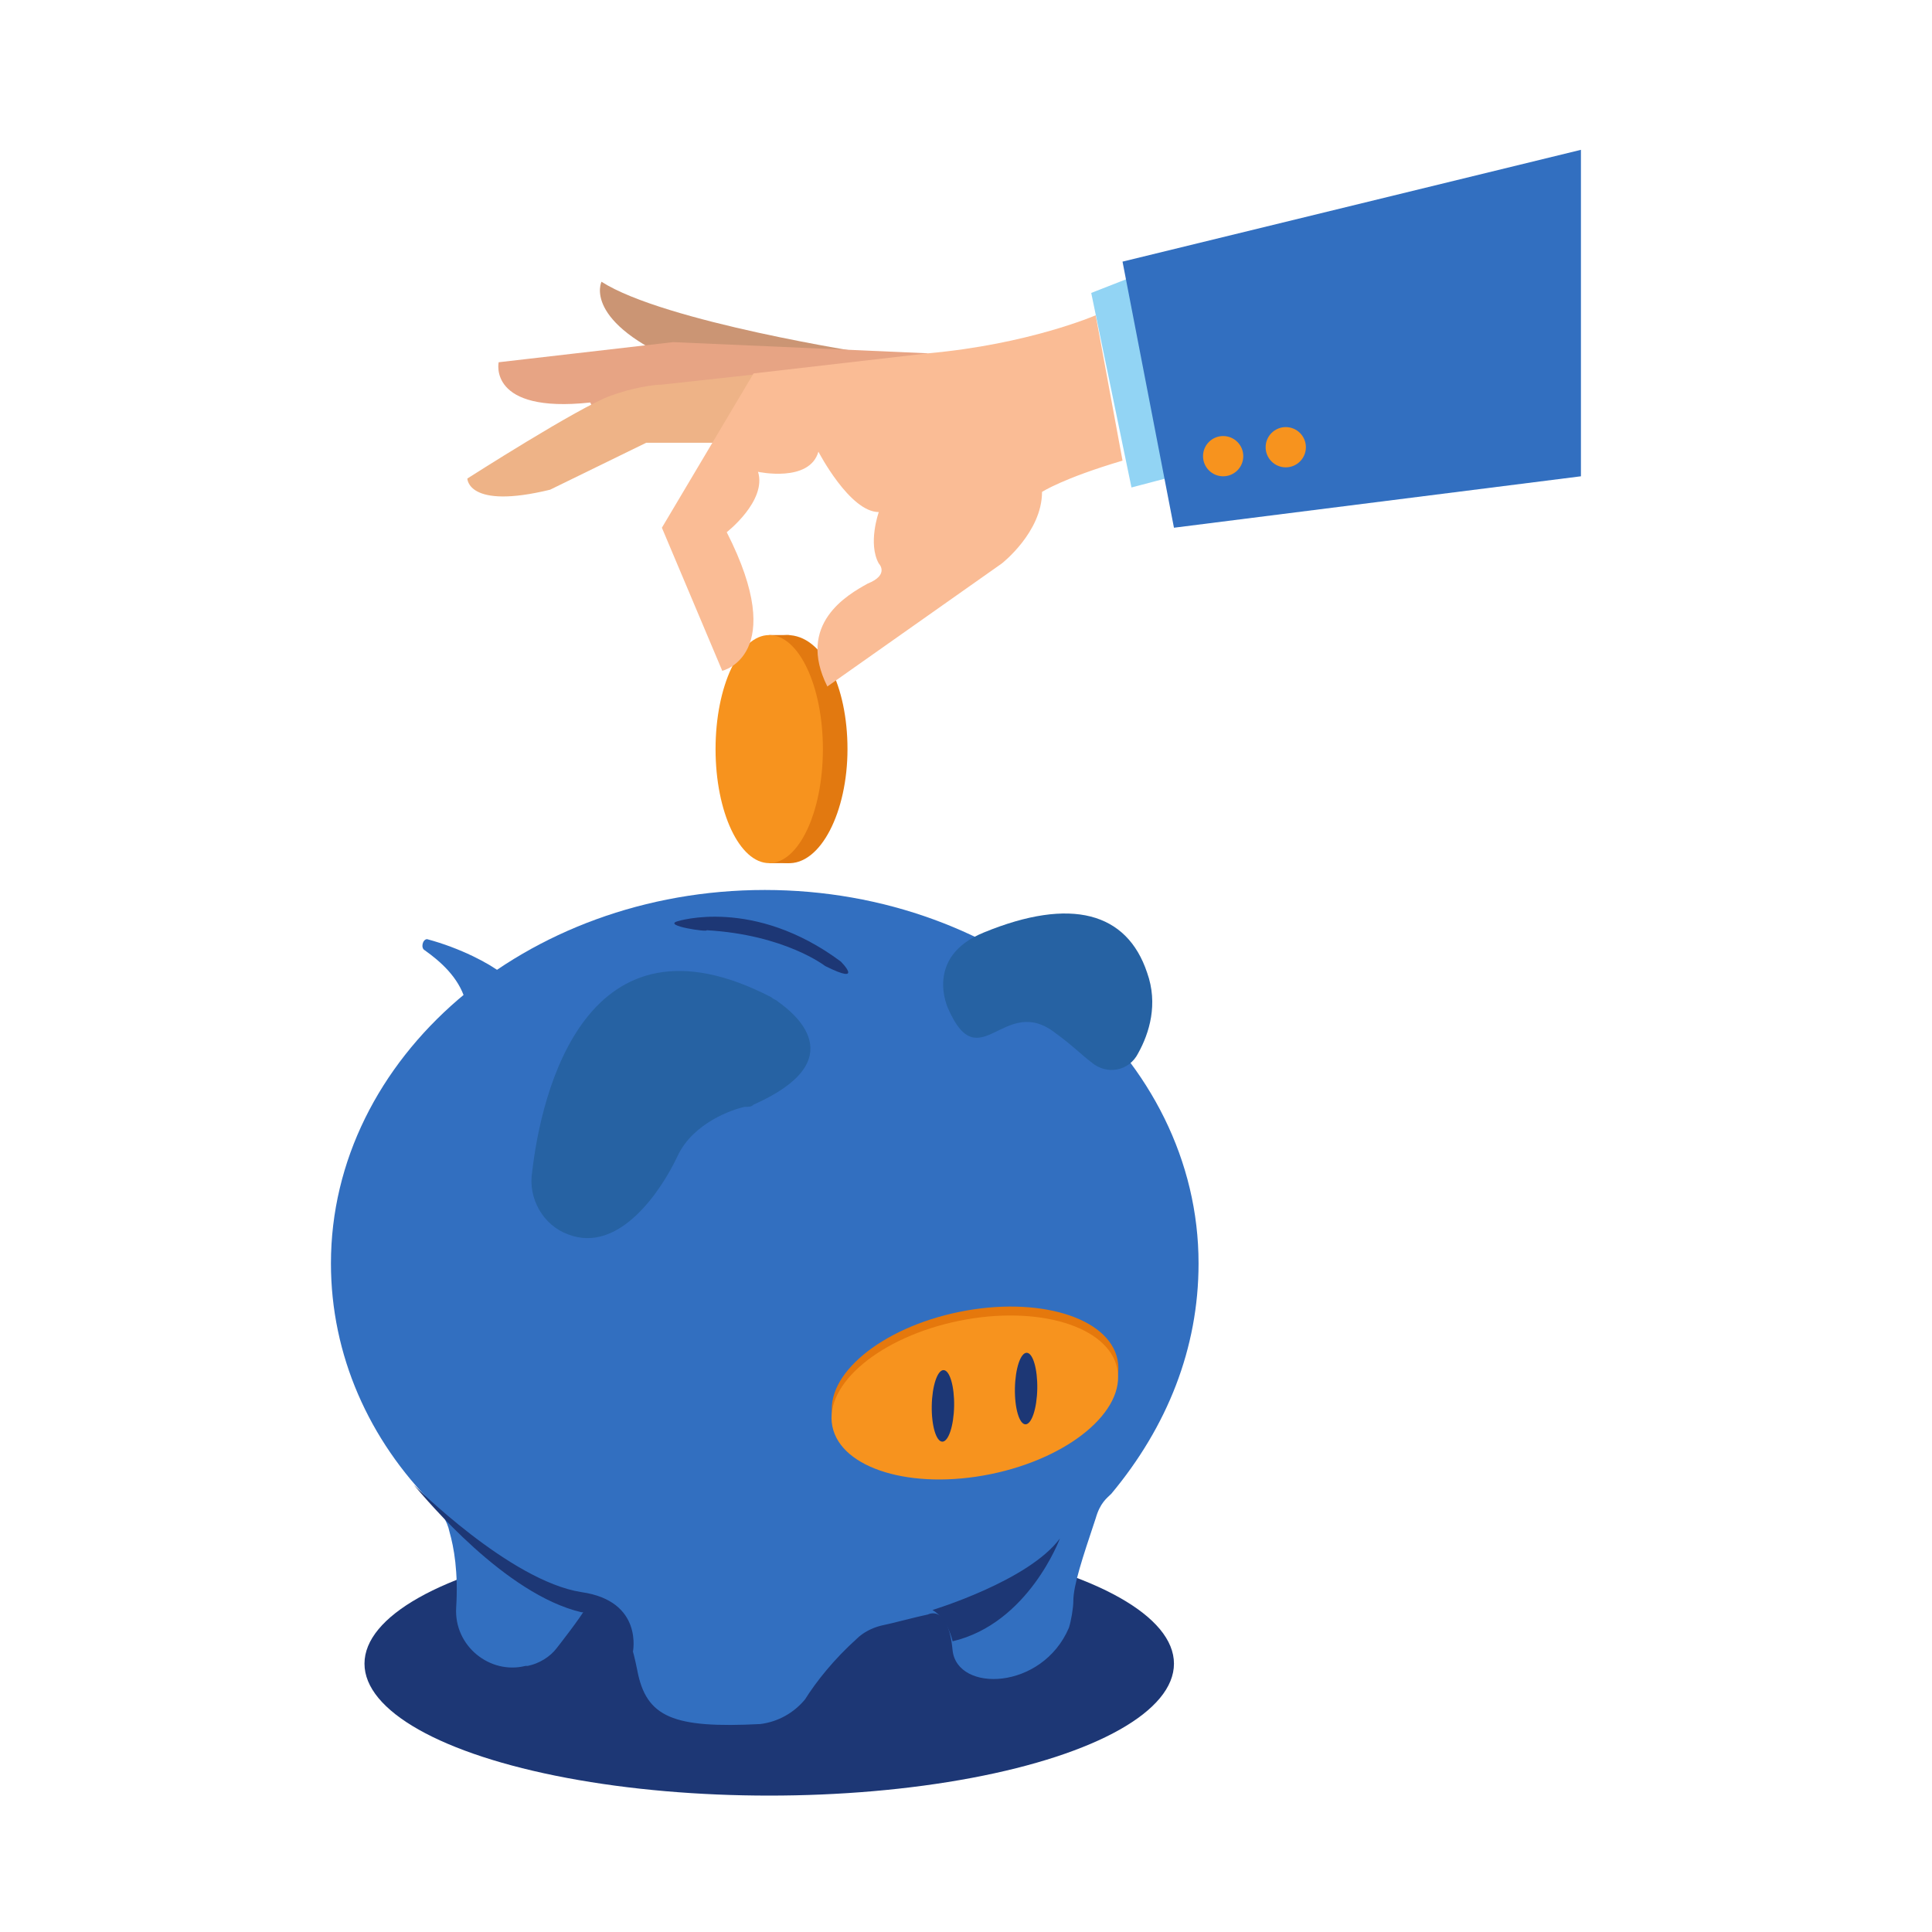 <svg version="1.1" id="Layer_1" xmlns="http://www.w3.org/2000/svg" x="0" y="0" viewBox="0 0 86.4 86.4" xml:space="preserve"><style>.st0{fill:#1d3775}.st3{fill:#326fc0}.st5{fill:#e27910}.st6{fill:#f7931e}.st9{fill:#2662a3}</style><ellipse class="st0" cx="34.4" cy="74.4" rx="18.1" ry="5.9"/><path d="M38.8 15.8s-9.1-1.4-11.9-3.2c0 0-.9 1.8 3.7 3.7l8.2-.5z" fill="#cb9574"/><path d="M41.5 15.8l-11.4-.5-7.8.9s-.5 2.3 4.1 1.8c.7 2 9.9.5 15.1-2.2z" fill="#e7a484"/><path class="st3" d="M53.6 56.5c0-9.2-8.7-16.7-19.4-16.7s-19.4 7.5-19.4 16.7c0 4.1 1.7 7.9 4.6 10.8.3.3.6.7.7 1.2.2.7.4 1.8.3 3.4-.1 1.7 1.5 3 3.1 2.6h.1c.5-.1 1-.4 1.3-.8 0 0 1.1-1.4 1.3-1.8 0 0 .1-.1.1 0 .1.1.3.1.4.1.7.3 1.3.8 1.5 1.5.1.3.2.7.3 1.2.4 2.1 1.6 2.6 5.5 2.4.8-.1 1.5-.5 2-1.1.5-.8 1.3-1.8 2.3-2.7.3-.3.7-.5 1.1-.6.5-.1 1.6-.4 2.1-.5 0 0 .9-.5 1.1 1.6.2 1.9 4 1.8 5.2-1 .1-.3.2-.9.2-1.2 0-.7.4-1.9 1-3.7.2-.7.5-.9.7-1.1 2.5-3 3.9-6.5 3.9-10.3z"/><path d="M37.8 16.3l-8.2.9s-.9 0-2.3.5-6.4 3.7-6.4 3.7 0 1.4 3.7.5l4.3-2.1h5.5l3.4-3.5z" fill="#eeb387"/><path class="st5" d="M32.5 33.5c0 2.8 1.2 5 2.7 5.1 1.5.1 2.7-2.3 2.7-5.1s-1.1-5.1-2.7-5.1c-1.5 0-2.7 2.3-2.7 5.1z"/><path class="st5" d="M34.4 28.4h.9v10.2h-.9z"/><ellipse class="st6" cx="34.4" cy="33.5" rx="2.4" ry="5.1"/><path fill="#92d4f4" d="M51.1 12.2l-2.3.9 1.8 8.7 1.9-.5z"/><path class="st3" d="M70.7 6.7l-20.5 5 2.3 11.9 18.2-2.3z"/><path d="M49 14.1s-3 1.3-7.5 1.7l-7.8.9-4.1 6.9 2.7 6.4s3-.7.2-6.2c0 0 1.8-1.4 1.4-2.7 0 0 2.3.5 2.7-.9 0 0 1.4 2.7 2.7 2.7 0 0-.5 1.4 0 2.3 0 0 .5.5-.5.9-.9.5-3.2 1.8-1.8 4.6l7.8-5.5s1.8-1.4 1.8-3.2c0 0 .9-.6 3.6-1.4L49 14.1z" fill="#fabc95"/><path class="st9" d="M42.4 45.1s-1.1-2.3 1.6-3.4c3.9-1.6 6.4-.9 7.3 1.8.5 1.4.1 2.7-.4 3.6-.4.8-1.4 1-2.1.4-.4-.3-.9-.8-1.6-1.3-2.3-1.8-3.4 2.1-4.8-1.1zM23.8 52.4c.4-3.5 2.4-12.1 10.7-7.8.1.1.2.1.3.2.7.5 3.4 2.6-1.1 4.6-.1.1-.2.1-.4.1-.5.1-2.3.7-3 2.2-.7 1.5-2.6 4.4-4.9 3.5-1.1-.4-1.8-1.6-1.6-2.8z"/><path class="st0" d="M30.3 41.2s3.4-1.1 7.3 1.8c0 0 1.1 1.1-.7.2 0 0-1.8-1.4-5.3-1.6.1.1-2-.2-1.3-.4"/><path class="st3" d="M19 42.5c.7.5 1.5 1.2 1.8 2.2.1.2.3.2.4.1l1.2-.9c.1-.1.1-.3 0-.4-.5-.4-1.8-1.1-3.3-1.5-.2 0-.3.4-.1.5z"/><path class="st0" d="M18.5 66.4c.6.7 4.1 4.9 7.5 5.7 0 0 1.8 0 2.3 1.8 0 0 .5-2.3-2.3-2.7-3.2-.5-7.5-4.8-7.5-4.8zM41.7 72s4.3-1.3 5.7-3.2c0 0-1.4 3.8-4.8 4.6-3.4.8 0 0 0 0s-.2-1-.9-1.4"/><circle class="st6" cx="54.7" cy="20.4" r=".9"/><circle class="st6" cx="57.5" cy="20" r=".9"/><g><ellipse transform="rotate(-11.478 43.587 62.069)" cx="43.6" cy="62.1" rx="6.5" ry="3.5" fill="#e5780c"/><ellipse transform="rotate(-11.478 43.579 62.526)" class="st6" cx="43.6" cy="62.5" rx="6.5" ry="3.5"/><ellipse transform="scale(1) rotate(-88.967 45.842 62.054)" class="st0" cx="45.8" cy="62.1" rx="1.6" ry=".5"/><ellipse transform="scale(1) rotate(-88.967 42.17 62.902)" class="st0" cx="42.2" cy="62.9" rx="1.6" ry=".5"/></g></svg>